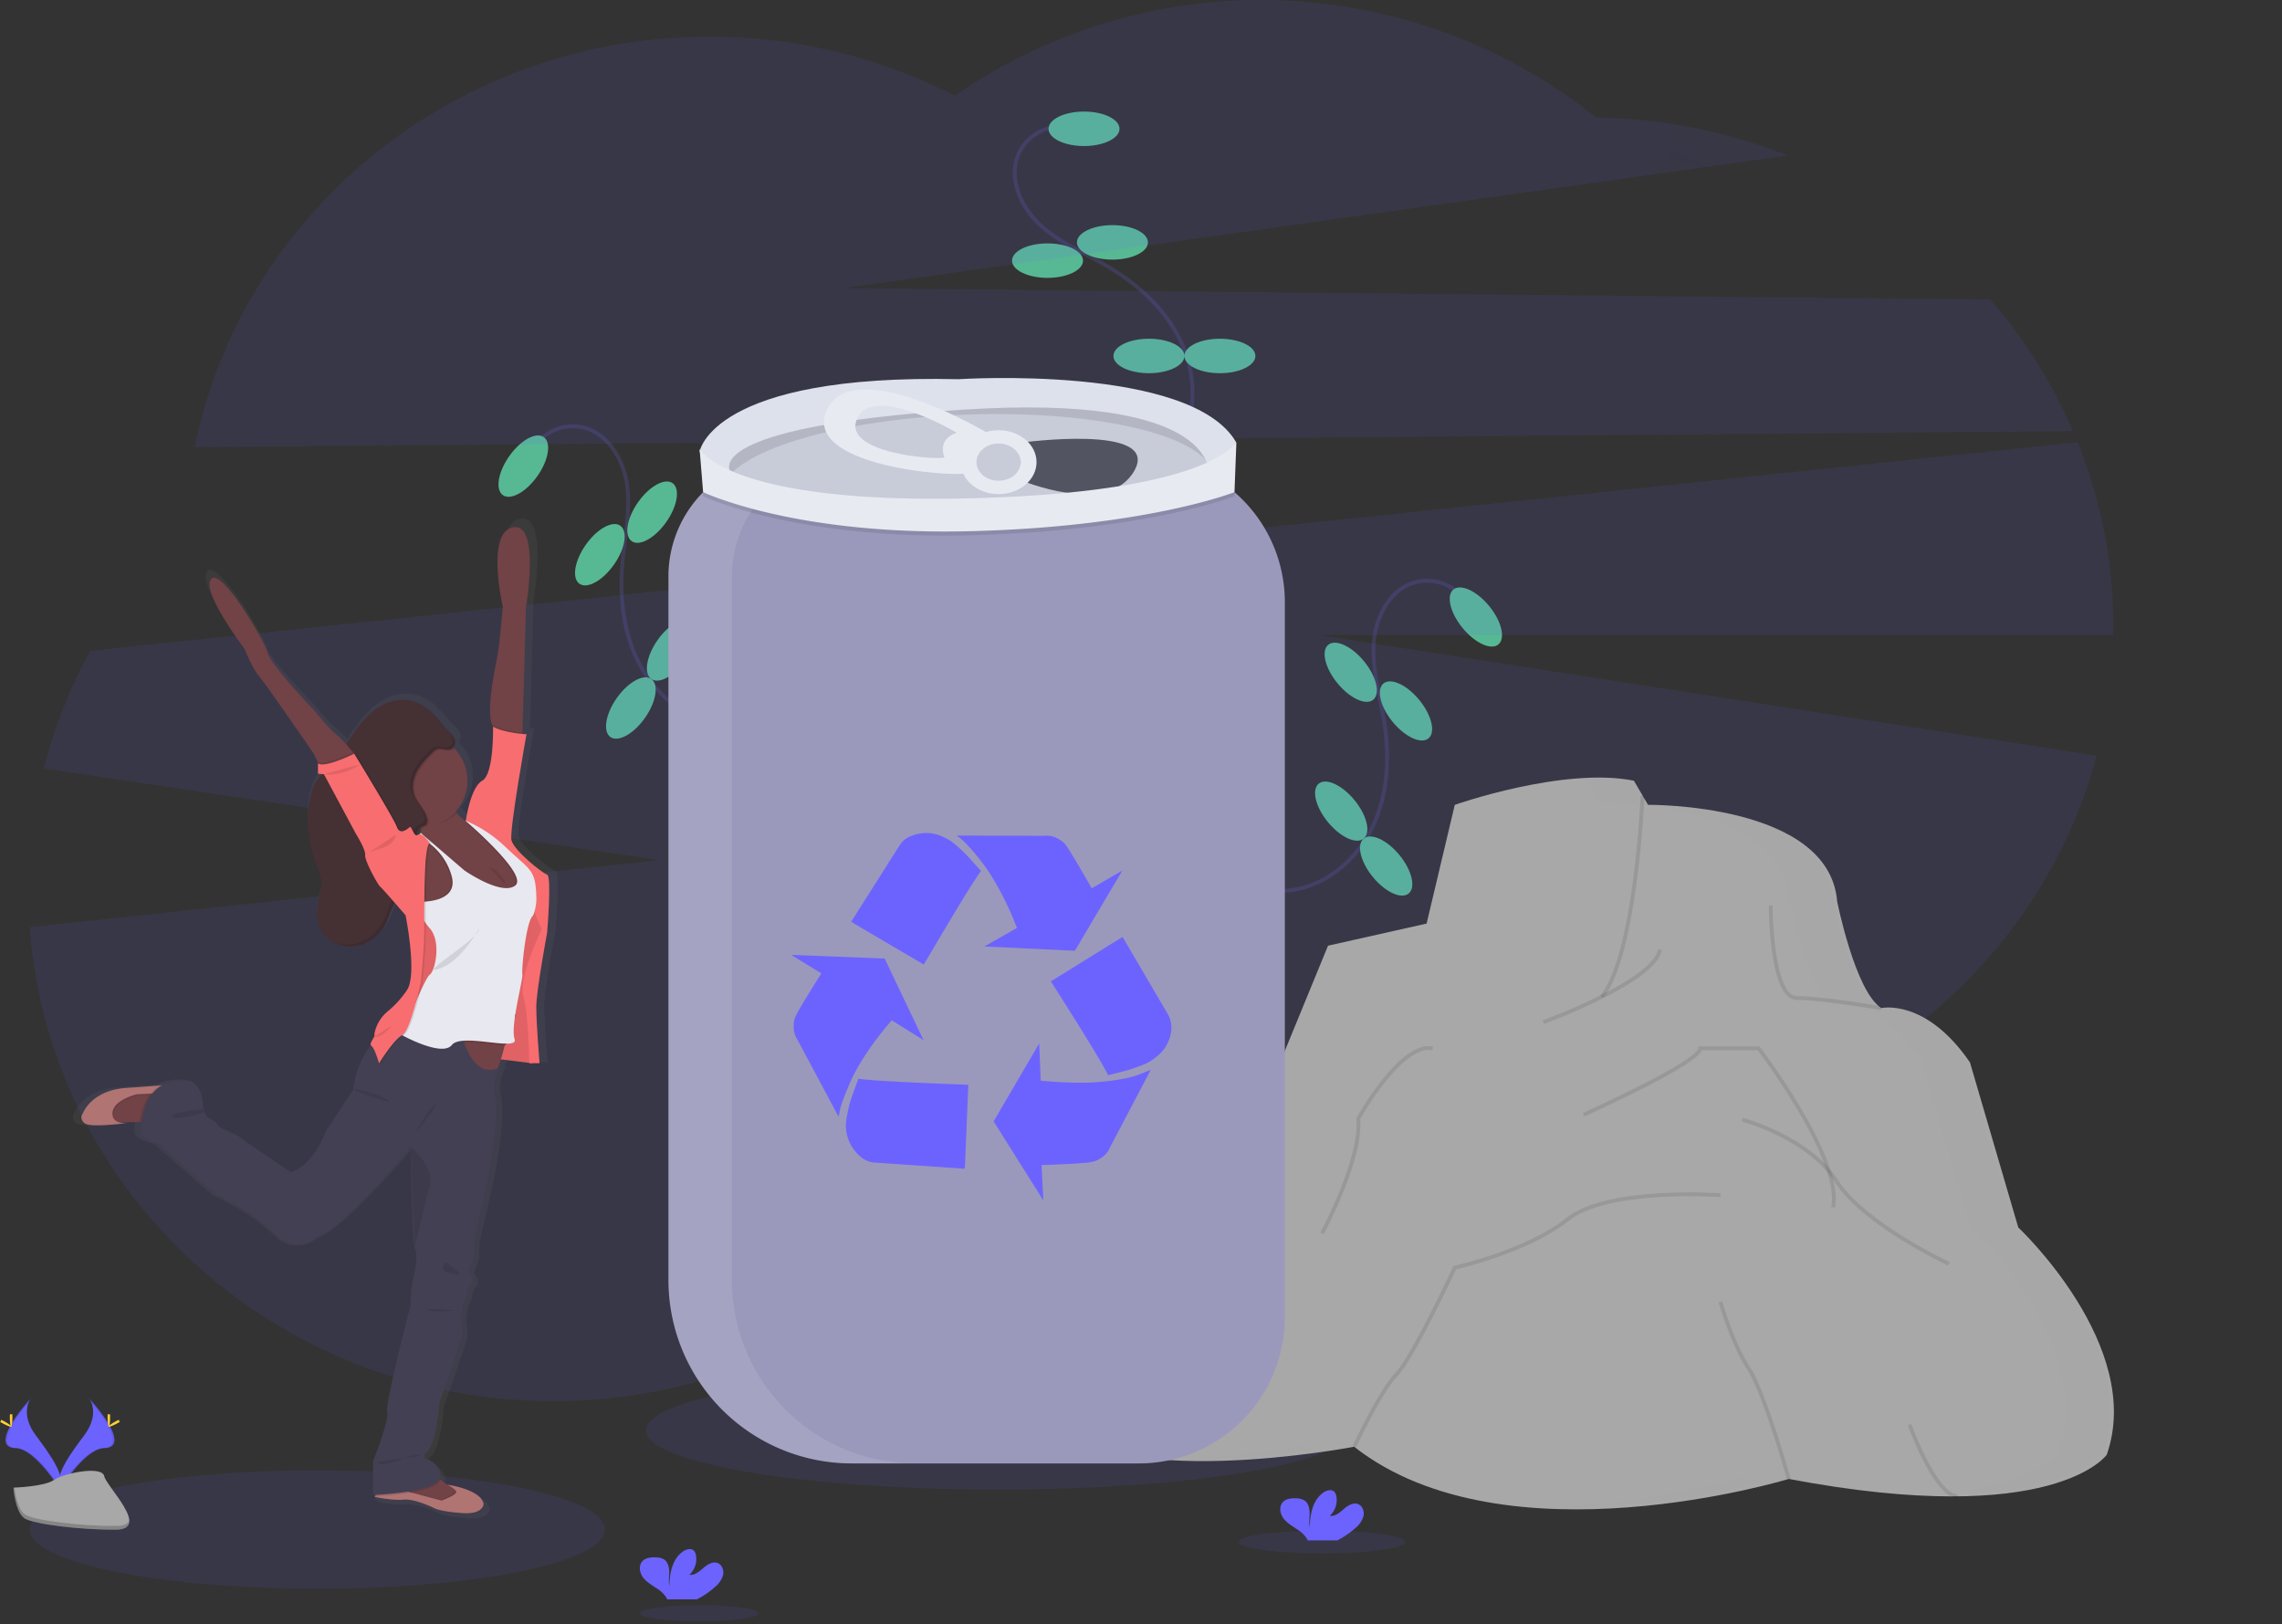 <?xml version="1.0" encoding="UTF-8"?> <svg xmlns="http://www.w3.org/2000/svg" width="600" height="427" fill="none"><rect width="100%" height="100%" fill="#333333" stroke="none"/><g clip-path="url(#clip0)"><path d="M384.213 156.655a12.252 12.252 0 00-12.407-3.495c-6.613 2.001-10.263 9.383-10.631 16.283-.369 6.9 1.726 13.661 2.794 20.488 1.434 9.169.943 18.866-2.999 27.268-3.942 8.403-11.697 15.302-20.868 16.726-8.513 1.322-16.983-2.011-24.954-5.279" stroke="#3F3D56" stroke-miterlimit="10"></path><path d="M393.957 169.435c1.937-1.585.86-6.104-2.404-10.092-3.265-3.988-7.482-5.935-9.419-4.349-1.937 1.585-.861 6.104 2.404 10.092 3.265 3.988 7.482 5.935 9.419 4.349zM375.58 194.128c1.937-1.585.86-6.104-2.404-10.092-3.265-3.988-7.482-5.935-9.419-4.35-1.937 1.586-.86 6.105 2.404 10.093 3.265 3.987 7.482 5.935 9.419 4.349zM361.058 183.964c1.937-1.586.861-6.104-2.404-10.092-3.264-3.988-7.481-5.935-9.418-4.35-1.937 1.586-.861 6.104 2.404 10.092 3.264 3.988 7.481 5.936 9.418 4.35zM358.552 220.471c1.937-1.586.861-6.104-2.404-10.092-3.264-3.988-7.481-5.935-9.418-4.35-1.937 1.586-.861 6.104 2.404 10.092 3.265 3.988 7.481 5.936 9.418 4.35z" fill="#57B894"></path><path d="M370.375 234.913c1.937-1.586.86-6.104-2.404-10.092-3.265-3.988-7.482-5.936-9.419-4.35-1.937 1.586-.861 6.104 2.404 10.092 3.265 3.988 7.482 5.935 9.419 4.35z" fill="#57B894"></path><path d="M141.015 116.724a12.255 12.255 0 0112.121-4.386c6.741 1.515 10.917 8.613 11.785 15.468.868 6.855-.731 13.75-1.3 20.637-.765 9.249.428 18.885 4.969 26.979 4.541 8.094 12.777 14.412 22.027 15.167 8.586.701 16.793-3.238 24.505-7.075" stroke="#3F3D56" stroke-miterlimit="10"></path><path d="M141.302 125.156c2.967-4.215 3.712-8.799 1.665-10.24-2.047-1.441-6.111.807-9.078 5.022-2.966 4.214-3.712 8.798-1.665 10.239 2.047 1.441 6.111-.807 9.078-5.021zM161.425 148.45c2.967-4.215 3.712-8.799 1.665-10.24-2.047-1.441-6.111.807-9.078 5.022-2.966 4.214-3.712 8.798-1.665 10.239 2.047 1.441 6.111-.807 9.078-5.021zM175.171 137.259c2.967-4.214 3.712-8.799 1.665-10.24-2.047-1.441-6.111.807-9.078 5.022-2.966 4.214-3.712 8.799-1.665 10.24 2.047 1.441 6.111-.808 9.078-5.022zM180.318 173.488c2.966-4.214 3.712-8.799 1.665-10.24-2.047-1.441-6.111.808-9.078 5.022-2.967 4.214-3.712 8.799-1.665 10.24 2.047 1.441 6.111-.808 9.078-5.022z" fill="#57B894"></path><path d="M169.573 188.749c2.967-4.214 3.713-8.799 1.666-10.24-2.047-1.441-6.112.808-9.078 5.022-2.967 4.214-3.713 8.799-1.666 10.24 2.047 1.441 6.112-.807 9.078-5.022z" fill="#57B894"></path><path d="M278.29 33.305a12.252 12.252 0 00-10.564 7.386c-2.641 6.385.76 13.885 5.865 18.541 5.106 4.656 11.665 7.318 17.623 10.816 8.004 4.698 15.196 11.22 19.201 19.593 4.005 8.373 4.431 18.744-.277 26.743-4.369 7.424-12.314 11.867-19.891 15.965" stroke="#3F3D56" stroke-miterlimit="10"></path><path d="M285.019 38.394c5.154 0 9.332-2.03 9.332-4.533 0-2.503-4.178-4.532-9.332-4.532-5.153 0-9.331 2.029-9.331 4.532 0 2.504 4.178 4.533 9.331 4.533zM292.486 68.256c5.154 0 9.332-2.03 9.332-4.533 0-2.503-4.178-4.533-9.332-4.533-5.154 0-9.332 2.03-9.332 4.533 0 2.503 4.178 4.533 9.332 4.533zM275.422 73.055c5.154 0 9.332-2.03 9.332-4.533 0-2.503-4.178-4.532-9.332-4.532-5.154 0-9.332 2.03-9.332 4.532 0 2.504 4.178 4.533 9.332 4.533zM302.084 98.118c5.154 0 9.332-2.03 9.332-4.533 0-2.503-4.178-4.532-9.332-4.532-5.154 0-9.332 2.029-9.332 4.532s4.178 4.533 9.332 4.533zM320.748 98.118c5.154 0 9.332-2.03 9.332-4.533 0-2.503-4.178-4.532-9.332-4.532-5.154 0-9.332 2.029-9.332 4.532s4.178 4.533 9.332 4.533z" fill="#57B894"></path><path opacity=".1" d="M262.272 391.612c51.032 0 92.402-6.964 92.402-15.555 0-8.59-41.37-15.555-92.402-15.555-51.031 0-92.401 6.965-92.401 15.555 0 8.591 41.37 15.555 92.401 15.555zM83.459 417.682c41.758 0 75.609-6.964 75.609-15.554 0-8.591-33.851-15.555-75.61-15.555-41.757 0-75.608 6.964-75.608 15.555 0 8.59 33.851 15.554 75.609 15.554zM545.011 113.349a133.308 133.308 0 00-21.73-34.624l-301.482-2.97 248.237-34.853a140.86 140.86 0 00-50.36-9.988 141.153 141.153 0 00-168.639-5.722 140.584 140.584 0 00-64.523-15.55c-66.987 0-122.802 46.393-135.323 107.919l493.82-4.212z" fill="#6C63FF"></path><path opacity=".1" d="M555.681 164.95a130.333 130.333 0 00-9.396-48.702l-522.508 54.85a131.03 131.03 0 00-12.265 30.928l161.804 24.119L7.822 243.742c5.002 69.648 64.715 124.62 137.653 124.62 36.714 0 70.074-13.939 94.795-36.666 24.796 23.159 58.482 37.402 95.585 37.402 55.069 0 102.592-31.349 124.721-76.681 44.399-14.094 78.889-49.475 90.695-93.739l-204.623-31.739h209.033c-.01-.662 0-1.323 0-1.989z" fill="#6C63FF"></path><path d="M341.715 318.434s-15.085 19.832-27.569 19.992c-12.483.16-19.837 8.351-13.907 13.47s70.618-2.923 70.618-2.923.597-24.385-4.986-27.952c-5.583-3.568-24.156-2.587-24.156-2.587zM503.701 342.238s2.309 15.705-4.799 26.412c-7.108 10.708 12.873 14.835 12.873 14.835s14.531 4.048 15.565-10.302c1.035-14.35.715-25.351-.661-26.497-1.376-1.147-2.501-9.241-2.501-9.241l-20.477 4.793z" fill="#444176"></path><path d="M275.635 371.893s-.533-50.787 49.731-71.418l11.641-22.221 12.168-29.627 25.921-5.818 7.407-31.216s28.572-10.052 47.086-6.346l3.722 6.346s47.619-.533 49.731 25.393c0 0 4.762 23.81 11.641 28.044 0 0 11.64-2.667 23.276 14.28l12.697 43.385s33.301 31.222 23.26 59.782c0 0-13.758 19.571-83.592 6.346 0 0-74.596 22.748-114.27-8.463 0 0-66.133 12.697-80.419-8.467z" fill="#A8A8A8"></path><path opacity=".1" d="M308.969 363.958s10.579-14.814 10.051-25.393c-.527-10.58 2.491-36.373 2.491-36.373M347.588 324.279s10.58-19.57 9.524-30.155c0 0 11.107-20.104 19.575-18.515M405.779 268.73s29.1-10.579 30.689-19.047M416.365 293.068s30.683-13.758 30.683-17.459h15.342s22.22 29.099 19.575 41.796M452.339 314.227s-29.628-2.133-40.207 6.351c-10.58 8.484-29.628 12.697-29.628 12.697s-11.107 23.804-15.314 28.038c-4.208 4.234-11.108 19.048-11.108 19.048M452.338 342.271s3.199 11.107 7.407 17.458c4.207 6.351 10.579 29.094 10.579 29.094M502.07 374.537s6.714 18.664 12.617 18.867" stroke="#000" stroke-miterlimit="10"></path><path opacity=".1" d="M458.082 294.342s17.448 4.714 24.737 16.136c7.29 11.423 29.596 21.789 29.596 21.789M465.562 238.047s.001 24.338 6.879 24.338c6.879 0 22.221 2.666 22.221 2.666M431.877 209.167s-1.76 42.035-10.75 52.914" stroke="#000" stroke-miterlimit="10"></path><g opacity=".05" fill="#000"><path opacity=".05" d="M529.579 322.162l-12.697-43.38c-11.641-16.931-23.276-14.286-23.276-14.286-6.879-4.228-11.641-28.038-11.641-28.038-2.133-25.921-49.731-25.393-49.731-25.393l-3.722-6.351c-4.687-.933-10.02-.992-15.373-.533 1.279.128 2.527.309 3.732.533l3.701 6.351s47.614-.533 49.731 25.393c0 0 4.762 23.81 11.641 28.038 0 0 11.64-2.666 23.276 14.286l12.697 43.38s33.333 31.216 23.281 59.782c0 0-6.788 9.657-35.024 10.825 38.064 1.397 46.66-10.825 46.66-10.825 10.057-28.561-23.255-59.782-23.255-59.782zM343.352 379.833a247.339 247.339 0 01-33.893 3.669c13.251.506 27.041-.923 35.925-2.133a100.067 100.067 0 01-2.032-1.536zM457.627 388.295a217.513 217.513 0 01-49.955 7.898c24.385.885 47.486-4.197 57.009-6.645a303.754 303.754 0 01-7.054-1.253z"></path></g><path d="M337.819 158.311V346.35a38.39 38.39 0 01-11.246 27.148 38.39 38.39 0 01-27.148 11.246h-75.503a48.195 48.195 0 01-48.168-48.217V151.56a31.356 31.356 0 019.065-22.093 31.798 31.798 0 016.463-5.044 31.343 31.343 0 0115.944-4.33h92.369a38.222 38.222 0 0138.224 38.218z" fill="#9B99BB"></path><g opacity=".1" fill="#000"><path opacity=".1" d="M462.379 48.69a1.2 1.2 0 01.208-.532c.09-.128.208-.24.309-.358-.059.247-.17.478-.325.678-.059.069-.128.143-.192.213zM440.607 40.02c.027-.052.057-.101.091-.15a4.51 4.51 0 00-.299 1.803c.005.421.107.836.299 1.21.205.338.468.636.778.88a10.828 10.828 0 004.053 2.187 3.735 3.735 0 011.664.736c.325.325.501.778.826 1.104.469.48 1.195.629 1.675 1.098a.725.725 0 01.218.315c.037.158.037.322 0 .48a2.561 2.561 0 000 1.135.924.924 0 00.8.71c.459 0 .784-.416 1.163-.672.533-.368 1.279-.395 1.807-.79a6.15 6.15 0 00.795-.863 1.26 1.26 0 011.018-.49 1.106 1.106 0 01.72.463 3.09 3.09 0 01.347 2.4 9.187 9.187 0 00-.309 2.463c.09.827.65 1.69 1.477 1.765a1.328 1.328 0 001.066-.4c0 .08-.037.166-.059.24a1.34 1.34 0 01-1.354.886c-.827-.08-1.392-.939-1.477-1.766a8.908 8.908 0 01.309-2.469 3.085 3.085 0 00-.352-2.4 1.096 1.096 0 00-.714-.463 1.253 1.253 0 00-1.024.496 6.108 6.108 0 01-.789.864c-.534.394-1.259.421-1.808.784-.384.256-.709.682-1.168.677a.931.931 0 01-.8-.71 2.476 2.476 0 010-1.135c.038-.16.038-.326 0-.485a.78.78 0 00-.213-.315c-.485-.464-1.205-.619-1.68-1.093-.32-.33-.496-.784-.826-1.104a3.659 3.659 0 00-1.664-.736 10.94 10.94 0 01-4.053-2.186 3.4 3.4 0 01-.778-.88 2.722 2.722 0 01-.299-1.216 4.497 4.497 0 01.56-2.373zM459.207 54.231a1.697 1.697 0 01.976-1.098c.779-.31 1.803-.048 2.4-.603-.026.25-.133.484-.304.667-.592.634-1.653.341-2.458.661-.244.1-.46.257-.63.459l.016-.086z"></path></g><g opacity=".1" fill="#000"><path opacity=".1" d="M439.055 39.417l-.944 1.483s-7.684 2-7.369 2.538c.314.539.858-.362 1.941.944 1.082 1.306 4.927 3.52 6.825 2.928 1.899-.592 9.066-2.81 9.012-3.488-.053-.677-9.465-4.405-9.465-4.405z"></path><path opacity=".1" d="M452.227 30.166c-2.48-.443-10.665-1.067-14.11 8.937V40.9l9.924 3.2s13.054 3.455 14.131 0c.31-1.05.469-2.138.475-3.232a10.724 10.724 0 00-4.085-8.724 8.37 8.37 0 00-4.831-1.813 10.184 10.184 0 01-1.504-.165z"></path></g><path opacity=".1" d="M192.434 336.528V151.56a31.463 31.463 0 0131.462-31.462h-16.68a31.461 31.461 0 00-31.462 31.462v184.968a48.198 48.198 0 0029.755 44.527 48.186 48.186 0 0018.445 3.667h16.707a48.18 48.18 0 01-34.1-14.104 48.186 48.186 0 01-14.127-34.09z" fill="#fff"></path><path opacity=".1" d="M324.615 129.419l-.037 1.035s-22.866 9.065-69.322 10.265c-46.457 1.2-70.389-10.265-70.389-10.265l-.08-.987a31.798 31.798 0 016.463-5.044c8.532 3.989 26.63 8.617 64.08 7.657 33.52-.858 51.027-4.922 60.098-8.564a38.136 38.136 0 019.187 5.903z" fill="#000"></path><path d="M253.08 136.341c35.656 0 64.56-7.356 64.56-16.429 0-9.074-28.904-16.43-64.56-16.43-35.656 0-64.56 7.356-64.56 16.43 0 9.073 28.904 16.429 64.56 16.429z" fill="#C8CBD8"></path><path d="M268.363 116.387s36.794-5.061 29.926 7.295c-6.868 12.355-29.926 2.538-29.926 2.538v-9.833z" fill="#535461"></path><path opacity=".1" d="M253.606 109.017c32.443-1.205 59.538 4.655 64.422 13.411.408-.845.61-1.775.587-2.714-.384-10.201-29.574-17.4-65.206-16.077-35.631 1.322-64.214 10.665-63.835 20.871.046.938.315 1.852.784 2.666 4.234-9.097 30.822-16.952 63.248-18.157z" fill="#000"></path><path d="M183.939 118.754s3.125-20.546 68.043-19.058c0 0 61.323-4.02 73.092 16.675l-7.231 8.729s3.674-21.965-65.413-17.347c-69.088 4.618-60.391 16.227-60.391 16.227l-1.253 2.24-6.847-7.466z" fill="#DDE1EB"></path><path d="M262.556 113.102c-5.509 0-9.972 3.759-9.972 8.398 0 4.64 4.463 8.404 9.972 8.404 5.508 0 9.977-3.764 9.977-8.404 0-4.639-4.463-8.398-9.977-8.398zm0 13.288c-3.2 0-5.807-2.186-5.807-4.89 0-2.703 2.602-4.889 5.807-4.889 3.205 0 5.807 2.191 5.807 4.889 0 2.699-2.597 4.89-5.807 4.89z" fill="#E8EAF1"></path><path d="M259.755 113.88s-35.13-20.983-42.254-6.265c-7.124 14.717 32.411 17.933 37.061 16.792 0 0-3.568-7.647 5.193-10.527zm-11.432 6.399c-2.875.704-27.297-1.285-22.898-10.382 4.399-9.097 26.129 3.871 26.129 3.871-5.412 1.787-3.231 6.495-3.231 6.495v.016z" fill="#E8EAF1"></path><path d="M184.867 129.387s23.938 11.454 70.389 10.265c46.451-1.189 69.322-10.265 69.322-10.265l.496-13a4.556 4.556 0 00-.805.746c-2.741 2.981-15.432 12.51-68.938 13.865-63.798 1.642-71.392-12.953-71.392-12.953l.928 11.342z" fill="#E8EAF1"></path><path d="M146.057 228.998c-1.328-.432-9.129-6.484-9.716-9.22-.586-2.736 4.122-28.225 4.122-28.225s-.437 0-1.125-.085v-.411l.965-33.493s3.973-22.466-3.535-21.17c-7.508 1.296-2.794 21.17-2.794 21.17s-.859 10.084-1.461 13.107c-.582 2.912-3.2 14.793-1.408 18.483.062.133.135.262.218.384 0 0 .294 12.67-2.943 14.397-3.093 1.653-4.378 9.935-4.49 10.665l-.16-.069a8.975 8.975 0 01-2.4-2.133c-.064-.085-.117-.176-.176-.267a12.177 12.177 0 00-.65-17.08c.25-.251.433-.561.533-.901.576-1.722-1.402-3.103-2.421-4.186-2.384-2.517-4.517-5.615-7.823-7.033a13.394 13.394 0 012.624 1.946 11.04 11.04 0 00-3.37-1.994c-3.461-1.238-7.439-.214-10.463 1.845-3.023 2.058-5.247 5.039-7.284 8.041l-.992 1.466a24.322 24.322 0 00-2.81-2.666c-1.914-1.44-5.743-6.196-5.743-6.196s-11.923-12.094-12.798-15.406c-.874-3.311-12.798-23.191-15.464-19.73-2.666 3.461 9.124 18.579 9.124 18.579s2.213 5.476 3.978 7.348c1.765 1.871 14.867 20.594 14.867 20.594l1.109 2.245.208.421a.725.725 0 01-.139-.075v2.736l1.222.112a11.863 11.863 0 00-1.488 1.6 10.272 10.272 0 00-1.456 3.172c-1.93 6.399-1.141 13.332 1.344 19.539a15.588 15.588 0 011.258 3.903c.219 1.904-.416 3.781-.789 5.658-.533 2.666-.533 5.519.821 7.871 1.77 3.124 5.754 4.751 9.353 4.17a10.668 10.668 0 004.549-1.931 12.11 12.11 0 003.957-4.602c.677-1.376 1.066-2.858 1.765-4.239.128-.261.272-.533.416-.773a323.996 323.996 0 012.906 3.237s3.237 15.554.442 19.874a26.642 26.642 0 01-5.332 5.759c-.519.43-.996.908-1.424 1.429-.277.197-.442.304-.442.304l-.182.533a9.908 9.908 0 00-1.402 3.2 2.101 2.101 0 00-.102.901c.198.4-1.44 2.047-.96 2.741-4.09 4.687-4.862 11.806-4.862 11.806l-7.46 11.043c-3.83 9.86-9.567 10.873-9.567 10.873s-13.47-8.841-13.838-9.273c-.368-.432-5.53-2.597-5.53-2.597a5.796 5.796 0 00-2.666-2.373c-1.77-.72-1.914-3.386-1.914-3.386-.219-6.266-3.973-6.767-3.973-6.767-3.029-.25-5.333.272-7.124 1.243l-.533.042a632.67 632.67 0 01-9.199.656c-9.598.624-11.849 6.698-11.849 6.698s-1.178 1.296.363 2.698c1.54 1.402 11.422.027 11.838-.032a6.153 6.153 0 01-2.245-.155c1.557-.053 3.695-.106 5.514-.112h.458c-.114.947-.169 1.9-.165 2.853 0 1.803 5.082 2.954 5.082 2.954l15.464 13.465s9.716 4.266 15.902 10.366c6.185 6.101 11.63.864 11.63.864 6.543-1.6 25.372-23.884 25.388-23.905 0 .682.394 22.343 1.157 26.694.04.226.106.446.197.656.885 1.872-.299 6.985-.81 9.145a24.588 24.588 0 00-.368 5.471s-7.093 26.444-6.506 28.753c.587 2.309-3.823 13.107-3.823 13.107v8.996s.277 0 .767-.032a3.666 3.666 0 00-.325.539s4.709 1.008 7.871.72c3.162-.288 8.612 2.394 8.612 2.394s1.84.848 7.508 1.21c5.668.363 5.668-2.453 5.668-2.453-.65-3.828-9.598-5.108-9.881-5.14a26.386 26.386 0 01-1.951-1.349l-.123-.091c.043-.081.077-.167.101-.256.96-3.818-4.34-5.476-4.34-5.476v-.933c3.46-1.734 4.122-13.614 4.122-13.614s5.156-14.686 5.865-17.134c.71-2.447 0-6.127 0-6.127l.534-3.162s1.103-2.165 1.103-2.597a6.343 6.343 0 011.254-3.023c.81-.939-.886-3.168-.886-3.168l1.472-3.732v-4.106l3.461-14.931s3.605-17.342 2.362-23.005c-1.242-5.663 1.472-8.574 1.472-8.574-.261.133-.533.245-.757.341.345-.781.642-1.583.89-2.4l7.738.944v.107h2.794s-.885-10.665-.885-14.974c0-4.308 2.949-19.73 2.949-19.73s1.327-15.144.005-15.576zm-34.373-12.659v.176c0 .421-.043.858-.069 1.301l-.155.234-.283-.234-.357.533a2.088 2.088 0 01.603-1.877c.083-.051.17-.096.261-.133zm25.75 49.896h.171l-.277.704c.032-.214.069-.448.106-.683v-.021zm-28.262 127.446l-1.066-.261.586-.096.534.346.069.043-.123-.032zm10.783-1.515a21.269 21.269 0 01-1.067-.597c.123.064.576.293 1.056.603l.011-.006z" fill="url(#paint0_linear)"></path><path d="M140.01 255.474l-6.751 17.586h1.637l-6.345 5.061 11.459 1.429v-24.076z" fill="#F86D70"></path><path opacity=".1" d="M140.01 255.474l-6.751 17.586-1.701-.458-3.007 5.519 11.459 1.429v-24.076z" fill="#000"></path><path d="M129.424 266.725h10.585l3.882-31.963h-14.467v31.963z" fill="#F86D70"></path><path opacity=".1" d="M129.424 266.725h10.585l3.882-31.963h-14.467v31.963z" fill="#000"></path><path d="M108.756 242.335l2.277-.39 5.252-.89s15.769-3.552 19.037-3.834a20.216 20.216 0 005.706-1.627c.853-.368 1.392-.65 1.392-.65l-5.679-10.372-8.809-6.532s-5.573-1.184-7.935-4.426a5.252 5.252 0 01-.731-4.949c1.44-4.463-8.585 4.266-8.585 4.266s.096 2.091 0 4.757c0 .533-.048 1.066-.085 1.626 0 .368-.059.736-.091 1.109-.245 2.667-.752 5.37-1.738 6.997-2.427 3.972-.011 14.915-.011 14.915z" fill="#714246"></path><path opacity=".1" d="M110.697 217.896h.224c.4 0 .725-.848 1.115-.891 3.135-.298 5.999-.96 7.998-3.199a5.248 5.248 0 01-.725-4.949c1.435-4.463-8.59 4.266-8.59 4.266s.058 2.107-.022 4.773z" fill="#000"></path><path d="M98.465 205.253a12.215 12.215 0 0012.233 12.216 12.217 12.217 0 0011.588-8.378 12.21 12.21 0 00-16.538-14.999 12.208 12.208 0 00-7.267 11.161h-.016z" fill="#714246"></path><path opacity=".1" d="M98.465 205.252a12.216 12.216 0 0012.233 12.217c.397.002.794-.017 1.189-.059.217-.086.411-.223.565-.399a1.786 1.786 0 00.219-1.488c-.48-2.389-2.667-4.101-3.424-6.399-.682-2.053-.176-4.351.88-6.234 1.056-1.882 2.608-3.439 4.138-4.97.26-.297.585-.53.949-.682 1.307-.411 3.269.736 4.298-.432a12.213 12.213 0 00-13.372-2.876 12.218 12.218 0 00-7.66 11.333l-.015-.011z" fill="#000"></path><path d="M114.77 197.014c-.365.15-.69.384-.949.682-1.53 1.525-3.082 3.083-4.138 4.965-1.056 1.882-1.562 4.186-.88 6.239.779 2.309 2.944 4.021 3.424 6.399a1.797 1.797 0 01-.219 1.488c-.416.506-1.184.533-1.712.922a2.137 2.137 0 00-.613 2.277 9.882 9.882 0 001.12 2.24c1.141 2.015 1.6 4.644.389 6.607a10.562 10.562 0 01-2.042 2.133 31.684 31.684 0 00-3.557 3.732 18.278 18.278 0 00-2.373 3.632c-.65 1.36-1.066 2.821-1.706 4.181-1.52 3.199-4.517 5.711-7.999 6.287-3.482.575-7.316-1.035-9.028-4.117-1.29-2.32-1.306-5.157-.794-7.759.362-1.856.975-3.733.767-5.583a15.534 15.534 0 00-1.215-3.85c-2.4-6.106-3.163-12.985-1.302-19.277.291-1.113.767-2.169 1.408-3.125a18.795 18.795 0 012.23-2.325c2.543-2.485 4.415-5.556 6.398-8.532 1.984-2.975 4.117-5.892 7.034-7.924 2.917-2.031 6.745-3.029 10.083-1.813 3.493 1.275 5.648 4.533 8.069 7.151.986 1.067 2.895 2.426 2.34 4.127-.783 2.437-3.204.763-4.735 1.243z" fill="#453034"></path><path opacity=".1" d="M92.881 248.206c3.477-.576 6.474-3.109 7.999-6.287.651-1.355 1.067-2.821 1.707-4.181a18.42 18.42 0 012.372-3.632 31.766 31.766 0 013.557-3.732 10.594 10.594 0 002.043-2.133c1.231-1.963.757-4.586-.384-6.607a9.549 9.549 0 01-1.126-2.235 2.132 2.132 0 01.614-2.282c.533-.384 1.301-.416 1.711-.922a1.79 1.79 0 00.224-1.483c-.485-2.394-2.666-4.1-3.423-6.399-.688-2.047-.176-4.346.874-6.233 1.051-1.888 2.608-3.44 4.138-4.965.259-.299.584-.532.95-.683 1.53-.485 3.951 1.163 4.735-1.247.533-1.701-1.355-3.061-2.341-4.128-2.085-2.255-3.978-4.98-6.692-6.511 3.199 1.397 5.252 4.453 7.545 6.933.987 1.066 2.896 2.426 2.341 4.127-.784 2.41-3.199.762-4.735 1.248a2.49 2.49 0 00-.949.682c-1.531 1.525-3.082 3.077-4.138 4.965s-1.563 4.186-.88 6.234c.778 2.308 2.943 4.02 3.423 6.398a1.786 1.786 0 01-.218 1.488c-.416.507-1.184.534-1.712.923a2.128 2.128 0 00-.613 2.282c.275.79.652 1.541 1.12 2.234 1.141 2.016 1.599 4.645.389 6.607a10.567 10.567 0 01-2.043 2.133 31.369 31.369 0 00-3.556 3.733 18.52 18.52 0 00-2.379 3.631c-.645 1.36-1.066 2.827-1.701 4.181-1.519 3.2-4.516 5.711-7.998 6.287a9.2 9.2 0 01-5.967-1.066 9.203 9.203 0 005.113.64z" fill="#000"></path><path d="M105.844 390.78l2.133 1.408.325.219.064.042 2.522 1.669 5.893.992 5.188-.357s1.488-3.12-.853-3.05a4.949 4.949 0 01-2.133-.614l-.32-.165a19.688 19.688 0 01-1.013-.592 23.921 23.921 0 01-1.883-1.328c-.778-.597-1.295-1.066-1.295-1.066l-8.628 2.842z" fill="#714246"></path><path opacity=".1" d="M107.977 392.188l.325.218.064.043 2.522 1.669 5.892.992 5.189-.357s1.488-3.12-.853-3.05a4.949 4.949 0 01-2.133-.614c.368.224.648.566.794.971.091.794-3.839 2.239-3.839 2.239l-5.551-1.455s-.939-.272-2.234-.603l-.123-.032-.053-.021z" fill="#000"></path><path d="M98.53 393.548s4.548.992 7.598.709c3.05-.283 8.303 2.362 8.303 2.362s1.775.837 7.241 1.189c5.466.352 5.471-2.415 5.471-2.415-.629-3.776-9.262-5.034-9.534-5.071.112.058.533.287 1.013.591.613.4 1.275.923 1.328 1.344.091.8-3.84 2.245-3.84 2.245l-5.54-1.461s-.938-.272-2.234-.602l-.123-.032a47.286 47.286 0 00-5.807-1.211c-2.389-.256-3.61 1.776-3.86 2.245l-.017.107z" fill="#B07473"></path><path d="M26.934 293.329l2.415 1.845s.699-.032 1.744-.064h.336c1.504-.053 3.567-.112 5.332-.112a17.47 17.47 0 013.397.187c1.205.426 3.333-6.884 3.333-6.884l-2.421-.571-.8-.187-.533-.133-1.973-.464-5.989.667-4.19 2.698-.651 3.018z" fill="#714246"></path><path opacity=".1" d="M26.934 293.329l2.415 1.845s.699-.032 1.744-.064a2.133 2.133 0 01-1.104-.997c-1.562-4.335 6.175-6.18 6.175-6.18l3.61-.139.699-.027h.586l-.8-.186-.533-.134-1.973-.464-5.977.63-4.192 2.698-.65 3.018z" fill="#000"></path><path d="M22.177 295.259c1.461 1.355 11.022 0 11.428-.032-.727.08-1.462.03-2.17-.149a2.39 2.39 0 01-1.654-1.2c-1.562-4.335 6.18-6.18 6.18-6.18l3.605-.16h.699l8.761-.384.427-2.415s-2.848.277-7.316.629a608.36 608.36 0 01-8.879.65c-9.236.614-11.433 6.607-11.433 6.607s-1.14 1.275.352 2.634z" fill="#B07473"></path><path d="M129.429 190.674c.061.13.13.257.208.378l2.133 3.125 5.541.571.058-2.197.933-33.035s3.834-22.162-3.407-20.882c-7.242 1.28-2.698 20.882-2.698 20.882s-.827 9.945-1.408 12.926c-.56 2.874-3.088 14.568-1.36 18.232zM116.994 272.735l1.6 2.698 3.53 6.037s6.399 2.341 8.031.565c.901-.976 1.866-4.378 2.554-7.231.533-2.314.928-4.266.928-4.266l-16.643 2.197z" fill="#714246"></path><path opacity=".1" d="M116.994 272.735l1.6 2.698c.099-.088.19-.184.272-.288 1.781-2.277 9.63-.48 13.864-.341.534-2.314.928-4.266.928-4.266l-16.664 2.197zM36.752 294.988a17.47 17.47 0 013.397.186c1.205.427 3.332-6.884 3.332-6.884l-3.199-.757 8.761-.384.427-2.416s-2.848.277-7.316.629a9.081 9.081 0 00-2.432 2.037l-.139.16c-1.877 2.293-2.57 5.248-2.831 7.429zM105.844 390.78l2.458 1.6c3.669-.662 7.018-1.707 7.412-3.333a.357.357 0 000-.08c-.778-.597-1.296-1.067-1.296-1.067l-8.574 2.88zM98.576 393.452a84.077 84.077 0 009.668-1.035 47.509 47.509 0 00-5.807-1.21c-2.405-.256-3.61 1.775-3.86 2.245z" fill="#000"></path><path d="M37.018 297.803c0 1.776 4.9 2.912 4.9 2.912l14.931 13.283s9.375 4.191 15.342 10.228c5.967 6.036 11.198.853 11.198.853 6.319-1.563 24.503-23.58 24.503-23.58s.426 25.142 1.279 26.987c.854 1.845-.282 6.89-.778 9.023a24.7 24.7 0 00-.357 5.396s-6.821 26.065-6.25 28.342c.57 2.277-3.695 12.926-3.695 12.926v8.879s16.69-.64 17.597-4.405c.906-3.764-4.16-5.402-4.16-5.402v-.922c3.338-1.706 3.973-13.427 3.973-13.427s4.975-14.489 5.684-16.904c.71-2.416 0-6.037 0-6.037l.496-3.124s1.067-2.133 1.067-2.56a6.336 6.336 0 011.21-2.981c.779-.922-.853-3.125-.853-3.125l1.419-3.695v-4.047l3.338-14.702s3.482-17.117 2.271-22.727c-1.21-5.61 1.424-8.457 1.424-8.457-5.7 2.991-8.575-3.653-9.518-6.517-.24-.736-.358-1.221-.358-1.221s-7.828-2.89-15.117-2.202c-1.48.123-2.939.433-4.341.922-8.1 2.912-9.374 14.985-9.374 14.985l-7.178 10.942c-3.69 9.726-9.23 10.723-9.23 10.723s-13.001-8.734-13.332-9.161c-.33-.426-5.332-2.559-5.332-2.559a5.637 5.637 0 00-2.56-2.341c-1.706-.709-1.845-3.344-1.845-3.344-.213-6.175-3.834-6.671-3.834-6.671-12.59-1.061-12.52 11.934-12.52 13.71z" fill="#444053"></path><path d="M109.321 263.073h7.673v-23.794h-7.673v23.794z" fill="#F86D70"></path><path opacity=".1" d="M109.321 263.073h7.673v-23.794h-7.673v23.794zM129.425 190.625a.384.384 0 000 .048c.06.131.13.258.208.379l2.133 3.125 5.54.57.059-2.196c-1.723-.15-5.663-.624-7.94-1.926z" fill="#000"></path><path d="M129.638 191.052s.283 12.499-2.842 14.2c-3.125 1.701-4.335 10.596-4.335 10.596s9.449 6.234 11.582 8.969c2.133 2.736 6.959 9.273 5.967 10.841-.992 1.568 2.416 8.665 2.416 8.665s-6.25 12.798-4.831 17.598c1.418 4.799 1.562 17.597 1.562 17.597h2.698s-.853-10.51-.853-14.771c0-4.261 2.842-19.464 2.842-19.464s1.28-14.931 0-15.341c-1.28-.411-8.809-6.399-9.374-9.092-.566-2.693 3.956-27.809 3.956-27.809s-5.801-.288-8.788-1.989z" fill="#F86D70"></path><path opacity=".1" d="M109.182 237.077a12.133 12.133 0 001.85 4.868l5.253-.89s15.768-3.552 19.036-3.834a20.216 20.216 0 005.706-1.627 25.13 25.13 0 00-7.055-11.566l-1.999-1.855a33.946 33.946 0 00-10.079-6.453c.235.203 16.776 14.323 13.15 17.096-3.626 2.773-13.358-3.978-13.358-3.978l-11.091-9.529-.406-.347-.639.998s.362.144.954.458a16.328 16.328 0 017.78 9.7c2.272 7.663-9.102 6.959-9.102 6.959z" fill="#000"></path><path d="M105.775 272.591s10.511 5.823 13.07 2.554c.56-.719 1.728-1.034 3.2-1.119-.24-.736-.357-1.222-.357-1.222s-7.829-2.89-15.118-2.202c-.491 1.195-.795 1.989-.795 1.989z" fill="#444053"></path><path d="M110.606 218.962l11.491 9.876s9.722 6.767 13.364 3.978c3.642-2.789-13.15-17.096-13.15-17.096a33.916 33.916 0 0110.089 6.485l1.999 1.855c5.264 4.874 6.453 4.874 6.629 12.041.042 1.765-.56 4.303-1.019 4.762-1.706 1.685-2.901 13.811-2.666 15.235.235 1.424-3.2 13.678-2.048 17.064 1.152 3.386-13.923-1.701-16.477 1.562-2.554 3.264-13.07-2.554-13.07-2.554s5.823-14.931 7.242-15.912c1.418-.981 3.124-8.666 0-12.217-3.125-3.551-3.36-6.964-3.36-6.964s11.374.704 9.065-6.959a16.09 16.09 0 00-8.734-10.132l.645-1.024z" fill="#E8E8F0"></path><path opacity=".1" d="M125.947 244.11s-4.41 8.308-10.132 10.468c-.176.069-.357.128-.533.187-5.956 1.807 11.086-8.1 10.665-10.655z" fill="#000"></path><path d="M64.304 170.597s2.133 5.396 3.834 7.241c1.701 1.845 14.35 20.317 14.35 20.317l1.067 2.213.922 1.904 8.09-.864.57-3.264-.315-.378c-.81-.982-3.028-3.594-4.516-4.741-1.845-1.418-5.54-6.106-5.54-6.106s-11.503-11.928-12.356-15.197c-.853-3.269-12.36-22.871-14.93-19.464-2.571 3.408 8.824 18.339 8.824 18.339z" fill="#714246"></path><path opacity=".1" d="M83.545 200.368l.922 1.904 8.1-.864.571-3.264-.315-.378c-.874.442-7.348 3.546-9.278 2.602z" fill="#000"></path><path opacity=".1" d="M113.444 221.735s-1.989-3.125-3.125-2.272c-1.135.854-1.599-2.559-2.207-1.994-.608.565-2.549 2.133-3.333-.064-.619-1.76-7.348-12.894-10.078-17.384l-1.141-1.866s-7.674 3.834-9.519 2.554v2.698l1.562.144 8.383 15.624s2.629 4.186 2.453 5.642c-.176 1.456 3.37 7.855 3.941 8.282.57.426 6.676 7.529 6.676 7.529s3.125 15.342.421 19.602c-2.703 4.261-7.385 7.386-7.385 7.386s-1.408 4.122-1.2 4.548c.208.427-1.642 2.272-.79 2.842.854.571 1.99 4.544 1.99 4.544s3.978-6.399 6.111-7.386c2.133-.986 4.906-14.061 4.906-14.061s.778-7.711.848-12.681c.069-4.97-.192-23.687 1.487-23.687z" fill="#000"></path><path d="M113.017 221.735s-1.989-3.125-3.125-2.272c-1.136.854-1.6-2.559-2.208-1.994-.608.565-2.549 2.133-3.333-.064-.618-1.76-7.348-12.894-10.078-17.384l-1.141-1.866s-7.674 3.834-9.519 2.554v2.698l1.563.144 8.382 15.624s2.63 4.186 2.453 5.642c-.176 1.456 3.37 7.855 3.941 8.282.571.426 6.676 7.529 6.676 7.529s3.125 15.342.427 19.602a26 26 0 01-5.162 5.701 9.954 9.954 0 00-3.327 5.332c-.097.286-.131.59-.102.891.208.426-1.637 2.271-.789 2.842.848.57 1.989 4.543 1.989 4.543s3.978-6.399 6.111-7.385c2.133-.987 4.906-14.062 4.906-14.062s.784-7.711.848-12.681c.064-4.97-.213-23.676 1.488-23.676z" fill="#F86D70"></path><path opacity=".1" d="M93.559 286.37s5.967 1.136 8.382 2.842c2.416 1.707-9.091-2.703-9.091-2.703l.709-.139zM107.902 301.499s6.255 5.183 5.114 9.87l-3.994 16.483-1.12-26.353zM53.463 291.527s-8.772.959-8.206 2.095c.565 1.136 8.206-1.066 8.206-1.066v-1.029zM120.828 334.667s.566.709-2.703 0c-3.269-.71-.848-2.896-.848-2.896l3.551 2.896zM119.693 344.468s-4.474.709-6.852 0c-2.378-.71 6.852 0 6.852 0zM110.532 382.824s-.778-.853-4.687.709c-3.909 1.563-5.466 1.632-6.607 1.136s11.294-1.845 11.294-1.845zM114.867 290.311l-5.541 7.705s2.97-6.745 5.541-7.705zM104.069 219.464s-.235 2.554-3.813 3.551c-3.578.997-4.266 1.802-4.266 1.802M94.817 200.917s-4.714 3.349-9.641 2.634zM98.432 272.516s1.375.864 4.682-2.916zM132.731 232.448c.134-.688-.346-1.333-.799-1.872l-.928-1.103a3.957 3.957 0 00-.603-.624c-.533-.427-1.274-.534-1.85-.944" fill="#000"></path><path opacity=".1" d="M347.588 408.404c12.074 0 21.863-1.344 21.863-3.002 0-1.658-9.789-3.003-21.863-3.003-12.075 0-21.863 1.345-21.863 3.003 0 1.658 9.788 3.002 21.863 3.002z" fill="#6C63FF"></path><path d="M356.455 401.659a6.25 6.25 0 002.042-3.083c.267-1.226-.256-2.698-1.429-3.146-1.312-.501-2.714.411-3.775 1.328s-2.282 1.968-3.674 1.77a5.592 5.592 0 001.733-5.231 2.204 2.204 0 00-.485-1.066c-.726-.779-2.048-.443-2.917.17-2.773 1.947-3.546 5.717-3.562 9.103-.283-1.221-.043-2.496-.054-3.733-.01-1.237-.346-2.666-1.407-3.317a4.266 4.266 0 00-2.133-.533c-1.248-.048-2.635.08-3.488.992-1.066 1.13-.778 3.034.139 4.266.917 1.232 2.319 2.032 3.61 2.89a8.01 8.01 0 012.575 2.458c.08.14.145.289.192.443h7.796a21.888 21.888 0 004.837-3.311z" fill="#6C63FF"></path><path opacity=".1" d="M183.826 426.278c8.582 0 15.539-.955 15.539-2.133s-6.957-2.133-15.539-2.133-15.539.955-15.539 2.133 6.957 2.133 15.539 2.133z" fill="#6C63FF"></path><path d="M188.067 417.155a6.225 6.225 0 002.047-3.083c.262-1.226-.261-2.698-1.429-3.146-1.312-.501-2.714.411-3.775 1.328s-2.282 1.968-3.674 1.77a5.579 5.579 0 001.728-5.231 2.14 2.14 0 00-.48-1.066c-.726-.779-2.048-.443-2.917.17-2.773 1.947-3.552 5.717-3.562 9.103-.283-1.221-.048-2.496-.054-3.733-.005-1.237-.352-2.666-1.407-3.317a4.273 4.273 0 00-2.133-.506c-1.248-.048-2.635.08-3.488.992-1.066 1.13-.784 3.034.139 4.266.922 1.231 2.319 2.031 3.604 2.89a7.954 7.954 0 012.555 2.447c.077.142.142.29.192.443h7.806a21.75 21.75 0 004.848-3.327zM23.506 367.728s2.933 3.829-1.35 9.598c-4.281 5.77-7.811 10.665-6.398 14.27 0 0 6.457-10.74 11.731-10.889 5.274-.149 1.803-6.527-3.983-12.979z" fill="#6C63FF"></path><path opacity=".1" d="M23.505 367.728c.258.369.46.773.603 1.2 5.13 6.025 7.86 11.651 2.927 11.795-4.59.128-10.1 8.345-11.422 10.42.044.159.097.316.16.469 0 0 6.458-10.74 11.732-10.889 5.274-.149 1.786-6.543-4-12.995z" fill="#000"></path><path d="M28.956 372.607c0 1.349-.154 2.442-.34 2.442-.187 0-.337-1.066-.337-2.442 0-1.376.187-.709.374-.709.186 0 .303-.64.303.709z" fill="#FFD037"></path><path d="M30.821 374.218c-1.184.645-2.218 1.034-2.304.874-.085-.16.795-.821 1.979-1.466 1.184-.646.72-.176.81 0 .091.176.699-.054-.485.592z" fill="#FFD037"></path><path d="M8.036 367.728s-2.933 3.829 1.349 9.598c4.282 5.77 7.812 10.665 6.399 14.27 0 0-6.463-10.74-11.732-10.889-5.268-.149-1.802-6.527 3.984-12.979z" fill="#6C63FF"></path><path opacity=".1" d="M8.036 367.728c-.257.369-.46.773-.603 1.2-5.13 6.025-7.86 11.651-2.927 11.795 4.59.128 10.1 8.345 11.422 10.42a5.464 5.464 0 01-.155.469s-6.463-10.74-11.731-10.889c-5.269-.149-1.792-6.543 3.994-12.995z" fill="#000"></path><path d="M2.586 372.607c0 1.349.155 2.442.341 2.442.187 0 .336-1.066.336-2.442 0-1.376-.186-.709-.373-.709s-.304-.64-.304.709z" fill="#FFD037"></path><path d="M.72 374.218c1.183.645 2.218 1.034 2.303.874.086-.16-.794-.821-1.978-1.466-1.184-.646-.72-.176-.81 0-.091.176-.7-.054.485.592z" fill="#FFD037"></path><path d="M3.514 391.111s8.19-.251 10.665-2.011c2.474-1.759 12.6-3.855 13.213-1.034.614 2.821 12.308 14.019 3.061 14.094-9.246.074-21.484-1.44-23.948-2.944-2.463-1.504-2.991-8.105-2.991-8.105z" fill="#A8A8A8"></path><path opacity=".2" d="M30.62 401.178c-9.247.075-21.485-1.439-23.949-2.943-1.877-1.125-2.624-5.242-2.874-7.135H3.52s.533 6.607 2.986 8.105c2.453 1.499 14.701 3.019 23.948 2.944 2.666 0 3.589-.971 3.54-2.378-.373.858-1.391 1.391-3.375 1.407z" fill="#000"></path><path d="M254.597 285.189l-.853 20.838-.113 1.245-23.867-1.642c-1.364-.113-2.633-.708-3.807-1.783-1.175-1.076-2.065-2.313-2.671-3.709a12.237 12.237 0 01-.824-3.115c-.133-1.057-.057-2.284.227-3.68a78.39 78.39 0 01.682-3.115c.171-.679.578-1.887 1.222-3.624.644-1.736 1.004-2.737 1.08-3.001 2.954.453 12.596.982 28.924 1.586zm-21.992-33.183l10.229 21.461-8.354-5.209c-2.386 2.718-4.498 5.445-6.336 8.182-1.837 2.737-3.21 5.096-4.119 7.078-.91 1.982-1.658 3.766-2.245 5.351-.587 1.586-.938 2.775-1.051 3.568l-.227 1.189-10.797-20.215c-.644-.982-.985-2.039-1.023-3.172-.038-1.132.076-2.019.341-2.661l.454-1.019c1.326-2.378 3.486-5.927 6.479-10.646L208 251.044l24.605.962zm69.952 29.275l-10.683 20.329c-.455 1.095-1.146 1.972-2.074 2.633-.928.661-1.752 1.047-2.472 1.161l-1.023.226c-2.69.264-6.838.491-12.445.68l.455 9.286-13.07-20.781 11.99-20.498.398 9.796c6.44.604 11.801.698 16.081.283 4.281-.415 7.501-1.038 9.661-1.869l3.182-1.246zm-44.608-52.321c-1.78 2.378-6.8 10.589-15.058 24.632l-18.014-10.589-1.08-.68 12.786-20.158c.758-1.171 1.894-2.02 3.41-2.548 1.515-.529 3.03-.718 4.546-.567a9.362 9.362 0 012.756.68c.928.377 1.723.774 2.386 1.189.663.415 1.449 1.038 2.358 1.869.91.83 1.592 1.481 2.046 1.953a86.913 86.913 0 012.046 2.237c.909 1.019 1.515 1.68 1.818 1.982zm37.221 17.384l12.047 20.555c.681 1.396.918 2.831.71 4.303-.209 1.472-.729 2.869-1.563 4.19a9.681 9.681 0 01-1.875 2.096 17.477 17.477 0 01-2.159 1.585c-.682.415-1.601.831-2.756 1.246a59.603 59.603 0 01-2.671.906 79.05 79.05 0 01-2.927.793c-1.326.339-2.197.566-2.614.679-1.288-2.718-6.307-10.948-15.058-24.689l17.786-11.041 1.08-.623zm-8.126-12.798l8.069-4.7-12.502 21.122-23.809-1.133 8.58-4.87c-1.288-3.359-2.708-6.493-4.262-9.399-1.553-2.907-2.983-5.238-4.29-6.994-1.307-1.755-2.529-3.265-3.665-4.53-1.137-1.264-2.027-2.142-2.671-2.633l-.966-.736 23.014.057a5.97 5.97 0 013.296.594c1.023.51 1.762 1.048 2.216 1.614l.625.85c1.478 2.302 3.599 5.889 6.365 10.758z" fill="#6C63FF"></path></g><defs><linearGradient id="paint0_linear" x1="24611.3" y1="210124" x2="24611.3" y2="80563" gradientUnits="userSpaceOnUse"><stop stop-color="gray" stop-opacity=".25"></stop><stop offset=".54" stop-color="gray" stop-opacity=".12"></stop><stop offset="1" stop-color="gray" stop-opacity=".1"></stop></linearGradient><clipPath id="clip0"><path fill="#fff" d="M0 0h600v426.278H0z"></path></clipPath></defs></svg> 